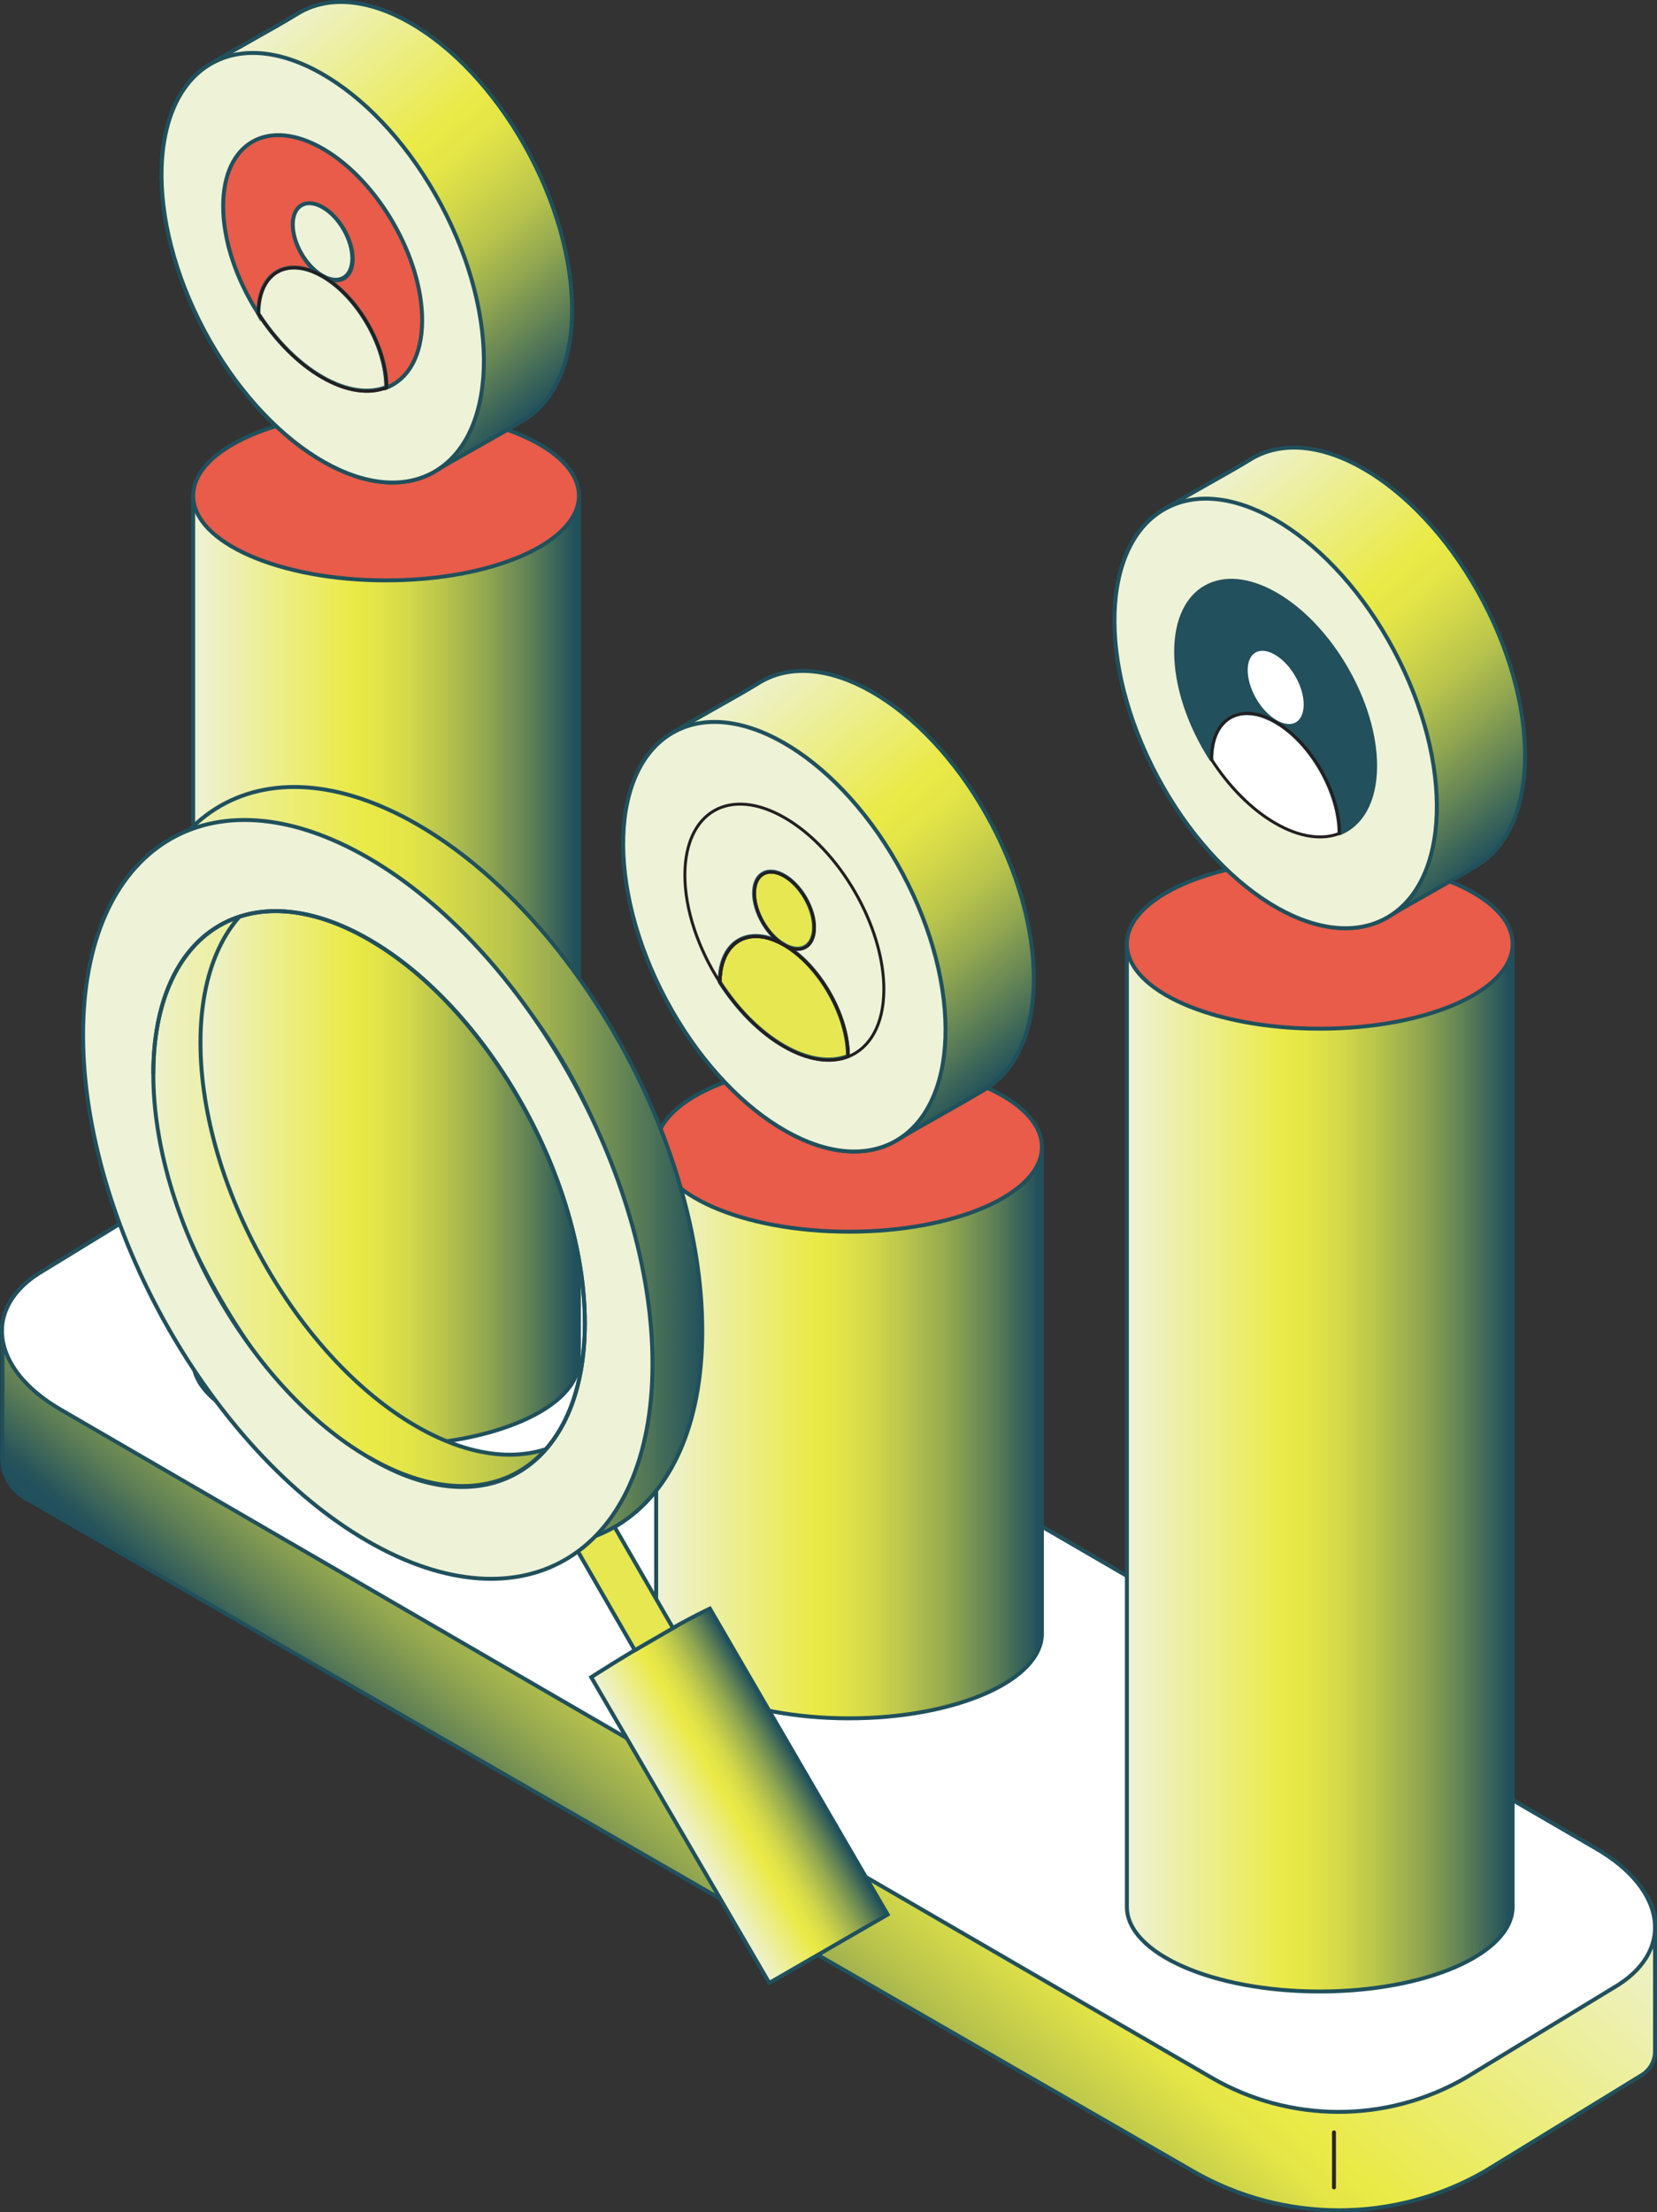 <?xml version="1.0" encoding="UTF-8"?> <svg xmlns="http://www.w3.org/2000/svg" xmlns:xlink="http://www.w3.org/1999/xlink" id="Layer_2" data-name="Layer 2" viewBox="0 0 420.54 561.23"><rect x="0" y="0" width="420.54" height="561.23" fill="#333333" stroke="none"/><defs><style> .cls-1 { fill: url(#linear-gradient-6); stroke: #2b2425; } .cls-1, .cls-2 { stroke-linecap: round; } .cls-1, .cls-2, .cls-3 { stroke-linejoin: round; } .cls-2 { stroke: #231f20; stroke-width: .75px; } .cls-2, .cls-4 { fill: none; } .cls-5 { fill: url(#linear-gradient-10); } .cls-5, .cls-6, .cls-7, .cls-8, .cls-9, .cls-10, .cls-11, .cls-12, .cls-13, .cls-14, .cls-15, .cls-16, .cls-4, .cls-17 { stroke-miterlimit: 10; } .cls-5, .cls-6, .cls-7, .cls-8, .cls-9, .cls-10, .cls-11, .cls-12, .cls-13, .cls-15, .cls-16, .cls-4, .cls-17 { stroke: #20505c; } .cls-6 { fill: url(#linear-gradient-4); } .cls-7 { fill: url(#linear-gradient-2); } .cls-8 { fill: url(#linear-gradient-3); } .cls-9 { fill: url(#linear-gradient-5); } .cls-10 { fill: url(#linear-gradient-9); } .cls-11 { fill: url(#linear-gradient-8); } .cls-12 { fill: url(#linear-gradient-7); } .cls-13 { fill: #e85c49; } .cls-14, .cls-3 { stroke: #22505c; } .cls-14, .cls-18 { fill: #fff; } .cls-15 { fill: #e6e751; } .cls-16 { fill: #eef2d7; } .cls-3 { fill: #22505c; } .cls-18 { stroke-width: 0px; } .cls-17 { fill: url(#linear-gradient); } </style><linearGradient id="linear-gradient" x1="270.82" y1="355.5" x2="109.78" y2="547.42" gradientUnits="userSpaceOnUse"><stop offset="0" stop-color="#eef2d7"></stop><stop offset=".41" stop-color="#eaea47"></stop><stop offset=".45" stop-color="#e4e547"></stop><stop offset=".49" stop-color="#d3d849"></stop><stop offset=".55" stop-color="#b8c34c"></stop><stop offset=".61" stop-color="#92a650"></stop><stop offset=".67" stop-color="#618155"></stop><stop offset=".73" stop-color="#27545b"></stop><stop offset=".74" stop-color="#22505c"></stop></linearGradient><linearGradient id="linear-gradient-2" x1="286" y1="372.36" x2="383.9" y2="372.36" gradientUnits="userSpaceOnUse"><stop offset="0" stop-color="#eef2d7"></stop><stop offset=".41" stop-color="#eaea47"></stop><stop offset=".47" stop-color="#e4e547"></stop><stop offset=".56" stop-color="#d3d849"></stop><stop offset=".65" stop-color="#b8c44c"></stop><stop offset=".76" stop-color="#92a750"></stop><stop offset=".87" stop-color="#618255"></stop><stop offset=".98" stop-color="#27555b"></stop><stop offset=".99" stop-color="#20505c"></stop></linearGradient><linearGradient id="linear-gradient-3" x1="166.53" y1="363.46" x2="264.43" y2="363.46" xlink:href="#linear-gradient-2"></linearGradient><linearGradient id="linear-gradient-4" x1="49.03" y1="246.24" x2="146.93" y2="246.24" xlink:href="#linear-gradient-2"></linearGradient><linearGradient id="linear-gradient-5" x1="171.43" y1="184.87" x2="249.11" y2="277.45" gradientUnits="userSpaceOnUse"><stop offset="0" stop-color="#eef2d7"></stop><stop offset=".41" stop-color="#eaea47"></stop><stop offset=".48" stop-color="#e4e547"></stop><stop offset=".56" stop-color="#d3d849"></stop><stop offset=".66" stop-color="#b8c44c"></stop><stop offset=".76" stop-color="#92a750"></stop><stop offset=".87" stop-color="#618255"></stop><stop offset=".99" stop-color="#27555b"></stop><stop offset="1" stop-color="#20505c"></stop></linearGradient><linearGradient id="linear-gradient-6" x1="335.53" y1="553.19" x2="341.58" y2="542.72" gradientUnits="userSpaceOnUse"><stop offset="0" stop-color="#fff"></stop><stop offset="1" stop-color="#000"></stop></linearGradient><linearGradient id="linear-gradient-7" x1="-1446.41" y1="-104.58" x2="-1411.37" y2="-104.58" gradientTransform="translate(1477.29 -168.48) rotate(-30)" xlink:href="#linear-gradient-2"></linearGradient><linearGradient id="linear-gradient-8" x1="33.71" y1="295.91" x2="178.24" y2="295.91" xlink:href="#linear-gradient-5"></linearGradient><linearGradient id="linear-gradient-9" x1="54.25" y1="15.17" x2="131.93" y2="107.74" xlink:href="#linear-gradient-5"></linearGradient><linearGradient id="linear-gradient-10" x1="296.11" y1="128.22" x2="373.79" y2="220.79" xlink:href="#linear-gradient-5"></linearGradient></defs><g id="Layer_1-2" data-name="Layer 1"><g><path class="cls-17" d="m420.04,520.41c0,2.52-1.35,4.86-3.53,6.12l-39.61,24.28c-22.95,13.24-51.21,13.23-74.15-.01L6.49,380.1c-3.71-2.14-5.98-6.1-5.95-10.39.07-10.15.19-27.4-.02-31.27-.33-6.05,3.14-11.86,10.58-16.16l41.18-25.2c15.7-9.06,43.13-7.91,61.26,2.56l291.51,169.3c8.23,4.76,14.99,12.51,14.99,18.26v33.2Z"></path><path class="cls-14" d="m15.49,357.66c-18.13-10.47-20.09-26.31-4.39-35.37l41.18-25.2c15.7-9.06,43.13-7.91,61.26,2.56l291.51,169.3c18.13,10.47,20.09,26.31,4.39,35.37l-37.62,22.88c-19.94,11.48-44.49,11.43-64.38-.14L15.49,357.66Z"></path><g><path class="cls-7" d="m383.9,239.48v244.26c0,11.87-21.92,21.49-48.95,21.49-27.04,0-48.95-9.62-48.95-21.49v-244.26h97.9Z"></path><ellipse class="cls-13" cx="334.95" cy="239.48" rx="48.95" ry="21.49"></ellipse></g><g><path class="cls-8" d="m264.43,290.98v123.46c0,11.87-21.92,21.49-48.95,21.49-27.04,0-48.95-9.62-48.95-21.49v-123.46h97.9Z"></path><ellipse class="cls-13" cx="215.48" cy="290.98" rx="48.95" ry="21.49"></ellipse></g><g><path class="cls-6" d="m146.93,125.75v219.49c0,11.87-21.92,21.49-48.95,21.49-27.04,0-48.95-9.62-48.95-21.49V125.75h97.9Z"></path><ellipse class="cls-13" cx="97.98" cy="125.75" rx="48.95" ry="21.49"></ellipse></g><g><g><path class="cls-9" d="m192.54,173.29c-5.27,3.28-17.12,9.64-22.39,12.93-15.98,9.95-15.98,41.03,0,69.42,15.98,28.39,41.88,43.35,57.85,33.4,4.9-3.05,17.01-9.57,22.39-12.93,15.98-9.95,15.98-41.03,0-69.42-15.98-28.39-41.88-43.35-57.85-33.4Z"></path><ellipse class="cls-16" cx="199.08" cy="237.62" rx="34.03" ry="59.02" transform="translate(-88.45 121.75) rotate(-28.09)"></ellipse></g><path class="cls-15" d="m191.38,226.5c-.01,4.85,3.38,10.71,7.59,13.15,4.21,2.42,7.61.48,7.63-4.37.03-4.82-3.37-10.7-7.57-13.12-4.2-2.43-7.63-.48-7.64,4.34"></path><path class="cls-15" d="m182.65,248.95v.16c4.38,6.8,10.05,12.66,16.25,16.24,6.2,3.58,11.89,4.29,16.29,2.56.03-10.33-7.23-23.06-16.22-28.26-.72-.41-1.44-.77-2.13-1.07-.55-.24-1.09-.43-1.62-.6-.32-.09-.63-.17-.93-.25-.28-.05-.56-.11-.84-.15-.25-.04-.51-.07-.76-.09-.05-.01-.11-.01-.16-.01-.24-.01-.49-.03-.73-.03-5.06-.01-8.65,3.78-9.1,10.32-.03.39-.04.79-.04,1.18"></path><path class="cls-2" d="m182.75,249.28v-.16c0-.4.01-.8.04-1.19.43-7.16,4.58-10.99,10.33-10.25.2.01.41.04.63.09.21.03.43.08.64.12.31.08.61.16.93.25.53.16,1.08.36,1.62.6.69.29,1.41.65,2.13,1.06-4.2-2.43-7.6-8.3-7.59-13.15.01-4.82,3.43-6.77,7.64-4.34,4.21,2.42,7.6,8.31,7.57,13.12-.01,4.85-3.42,6.79-7.63,4.37,9,5.19,16.25,17.93,16.22,28.26,5.5-2.16,9.01-8.11,9.04-17.01.04-16.01-11.23-35.54-25.17-43.59-13.95-8.05-25.27-1.57-25.33,14.44-.03,8.9,3.45,18.87,8.92,27.36Z"></path><path class="cls-2" d="m182.75,249.12v.16c4.38,6.8,10.05,12.66,16.25,16.24,6.2,3.58,11.89,4.29,16.29,2.56.03-10.33-7.23-23.06-16.22-28.26-.72-.41-1.44-.77-2.13-1.07-.55-.24-1.09-.43-1.62-.6-.32-.09-.63-.17-.93-.25-.28-.05-.56-.11-.84-.15-.25-.04-.51-.07-.76-.09-.05-.01-.11-.01-.16-.01-.24-.01-.49-.03-.73-.03-5.06-.01-8.65,3.78-9.1,10.32-.03.39-.04.79-.04,1.18Z"></path></g><line class="cls-1" x1="338.56" y1="540.97" x2="338.56" y2="554.93"></line><g><g><g><path class="cls-12" d="m167.06,415.11c-8.32,4.8-17.01,10.38-17.01,10.38l45.19,77.57,30.04-17.35h0l-45.12-77.62s-4.79,2.21-13.11,7.01Z"></path><path class="cls-15" d="m170.81,413.05h0l-14.62-25.3c-1.61-2.49-4.9-3.32-7.5-1.82-2.6,1.5-3.53,4.76-2.17,7.4l14.6,25.32,9.69-5.6Z"></path></g><path class="cls-11" d="m105.97,209.19c-39.91-23.04-72.26-2.9-72.26,45s32.35,105.4,72.26,128.44c39.91,23.04,72.26,2.9,72.26-45s-32.35-105.4-72.26-128.44Zm-.33,152.63c-30.24-17.46-54.76-61.03-54.76-97.32s24.52-51.55,54.76-34.09c30.24,17.46,54.76,61.03,54.76,97.32s-24.52,51.55-54.76,34.09Z"></path><path class="cls-16" d="m93.34,217.56c-39.91-23.04-72.26-2.9-72.26,45s32.35,105.4,72.26,128.44c39.91,23.04,72.26,2.9,72.26-45s-32.35-105.4-72.26-128.44Zm.33,152.22c-30.24-17.46-54.76-61.03-54.76-97.32s24.52-51.55,54.76-34.09c30.24,17.46,54.76,61.03,54.76,97.32s-24.52,51.55-54.76,34.09Z"></path></g><path class="cls-4" d="m38.91,272.46c0-36.29,24.52-51.55,54.76-34.09,30.24,17.46,54.76,61.03,54.76,97.32s-24.82,52.08-54.76,34.09"></path></g><g><g><path class="cls-10" d="m75.36,3.58c-5.27,3.28-17.12,9.64-22.39,12.93-15.98,9.95-15.98,41.03,0,69.42,15.98,28.39,41.88,43.35,57.85,33.4,4.9-3.05,17.01-9.57,22.39-12.93,15.98-9.95,15.98-41.03,0-69.42C117.23,8.59,91.33-6.37,75.36,3.58Z"></path><ellipse class="cls-16" cx="81.9" cy="67.92" rx="34.03" ry="59.02" transform="translate(-22.33 46.57) rotate(-28.09)"></ellipse></g><path class="cls-16" d="m74.2,56.79c-.01,4.85,3.38,10.71,7.59,13.15,4.21,2.42,7.61.48,7.63-4.37.03-4.82-3.37-10.7-7.57-13.12-4.2-2.43-7.63-.48-7.64,4.34"></path><path class="cls-16" d="m65.47,79.25v.16c4.38,6.8,10.05,12.66,16.25,16.24,6.2,3.58,11.89,4.29,16.29,2.56.03-10.33-7.23-23.06-16.22-28.26-.72-.41-1.44-.77-2.13-1.07-.55-.24-1.09-.43-1.62-.6-.32-.09-.63-.17-.93-.25-.28-.05-.56-.11-.84-.15-.25-.04-.51-.07-.76-.09-.05-.01-.11-.01-.16-.01-.24-.01-.49-.03-.73-.03-5.06-.01-8.65,3.78-9.1,10.32-.03.39-.04.79-.04,1.18"></path><path class="cls-13" d="m65.57,79.57v-.16c0-.4.01-.8.04-1.19.43-7.16,4.58-10.99,10.33-10.25.2.01.41.04.63.09.21.03.43.08.64.12.31.08.61.16.93.25.53.16,1.08.36,1.62.6.69.29,1.41.65,2.13,1.06-4.2-2.43-7.6-8.3-7.59-13.15.01-4.82,3.43-6.77,7.64-4.34,4.21,2.42,7.6,8.31,7.57,13.12-.01,4.85-3.42,6.79-7.63,4.37,9,5.19,16.25,17.93,16.22,28.26,5.5-2.16,9.01-8.11,9.04-17.01.04-16.01-11.23-35.54-25.17-43.59-13.95-8.05-25.27-1.57-25.33,14.44-.03,8.9,3.45,18.87,8.92,27.36Z"></path><path class="cls-2" d="m65.57,79.41v.16c4.38,6.8,10.05,12.66,16.25,16.24,6.2,3.58,11.89,4.29,16.29,2.56.03-10.33-7.23-23.06-16.22-28.26-.72-.41-1.44-.77-2.13-1.07-.55-.24-1.09-.43-1.62-.6-.32-.09-.63-.17-.93-.25-.28-.05-.56-.11-.84-.15-.25-.04-.51-.07-.76-.09-.05-.01-.11-.01-.16-.01-.24-.01-.49-.03-.73-.03-5.06-.01-8.65,3.78-9.1,10.32-.03.39-.04.79-.04,1.18Z"></path></g><g><g><path class="cls-5" d="m317.22,116.63c-5.27,3.28-17.12,9.64-22.39,12.93-15.98,9.95-15.98,41.03,0,69.42,15.98,28.39,41.88,43.35,57.85,33.4,4.9-3.05,17.01-9.57,22.39-12.93,15.98-9.95,15.98-41.03,0-69.42-15.98-28.39-41.88-43.35-57.85-33.4Z"></path><ellipse class="cls-16" cx="323.76" cy="180.97" rx="34.03" ry="59.02" transform="translate(-47.08 173.79) rotate(-28.09)"></ellipse></g><path class="cls-18" d="m316.06,169.85c-.01,4.85,3.38,10.71,7.59,13.15,4.21,2.42,7.61.48,7.63-4.37.03-4.82-3.37-10.7-7.57-13.12-4.2-2.43-7.63-.48-7.64,4.34"></path><path class="cls-18" d="m307.33,192.3v.16c4.38,6.8,10.05,12.66,16.25,16.24,6.2,3.58,11.89,4.29,16.29,2.56.03-10.33-7.23-23.06-16.22-28.26-.72-.41-1.44-.77-2.13-1.07-.55-.24-1.09-.43-1.62-.6-.32-.09-.63-.17-.93-.25-.28-.05-.56-.11-.84-.15-.25-.04-.51-.07-.76-.09-.05-.01-.11-.01-.16-.01-.24-.01-.49-.03-.73-.03-5.06-.01-8.65,3.78-9.1,10.32-.03.39-.04.79-.04,1.18"></path><path class="cls-3" d="m307.43,192.62v-.16c0-.4.01-.8.04-1.19.43-7.16,4.58-10.99,10.33-10.25.2.01.41.04.63.09.21.03.43.08.64.12.31.08.61.16.93.25.53.16,1.08.36,1.62.6.69.29,1.41.65,2.13,1.06-4.2-2.43-7.6-8.3-7.59-13.15.01-4.82,3.43-6.77,7.64-4.34,4.21,2.42,7.6,8.31,7.57,13.12-.01,4.85-3.42,6.79-7.63,4.37,9,5.19,16.25,17.93,16.22,28.26,5.5-2.16,9.01-8.11,9.04-17.01.04-16.01-11.23-35.54-25.17-43.59-13.95-8.05-25.27-1.57-25.33,14.44-.03,8.9,3.45,18.87,8.92,27.36Z"></path><path class="cls-2" d="m307.43,192.46v.16c4.38,6.8,10.05,12.66,16.25,16.24,6.2,3.58,11.89,4.29,16.29,2.56.03-10.33-7.23-23.06-16.22-28.26-.72-.41-1.44-.77-2.13-1.07-.55-.24-1.09-.43-1.62-.6-.32-.09-.63-.17-.93-.25-.28-.05-.56-.11-.84-.15-.25-.04-.51-.07-.76-.09-.05-.01-.11-.01-.16-.01-.24-.01-.49-.03-.73-.03-5.06-.01-8.65,3.78-9.1,10.32-.03.39-.04.79-.04,1.18Z"></path></g></g></g></svg> 